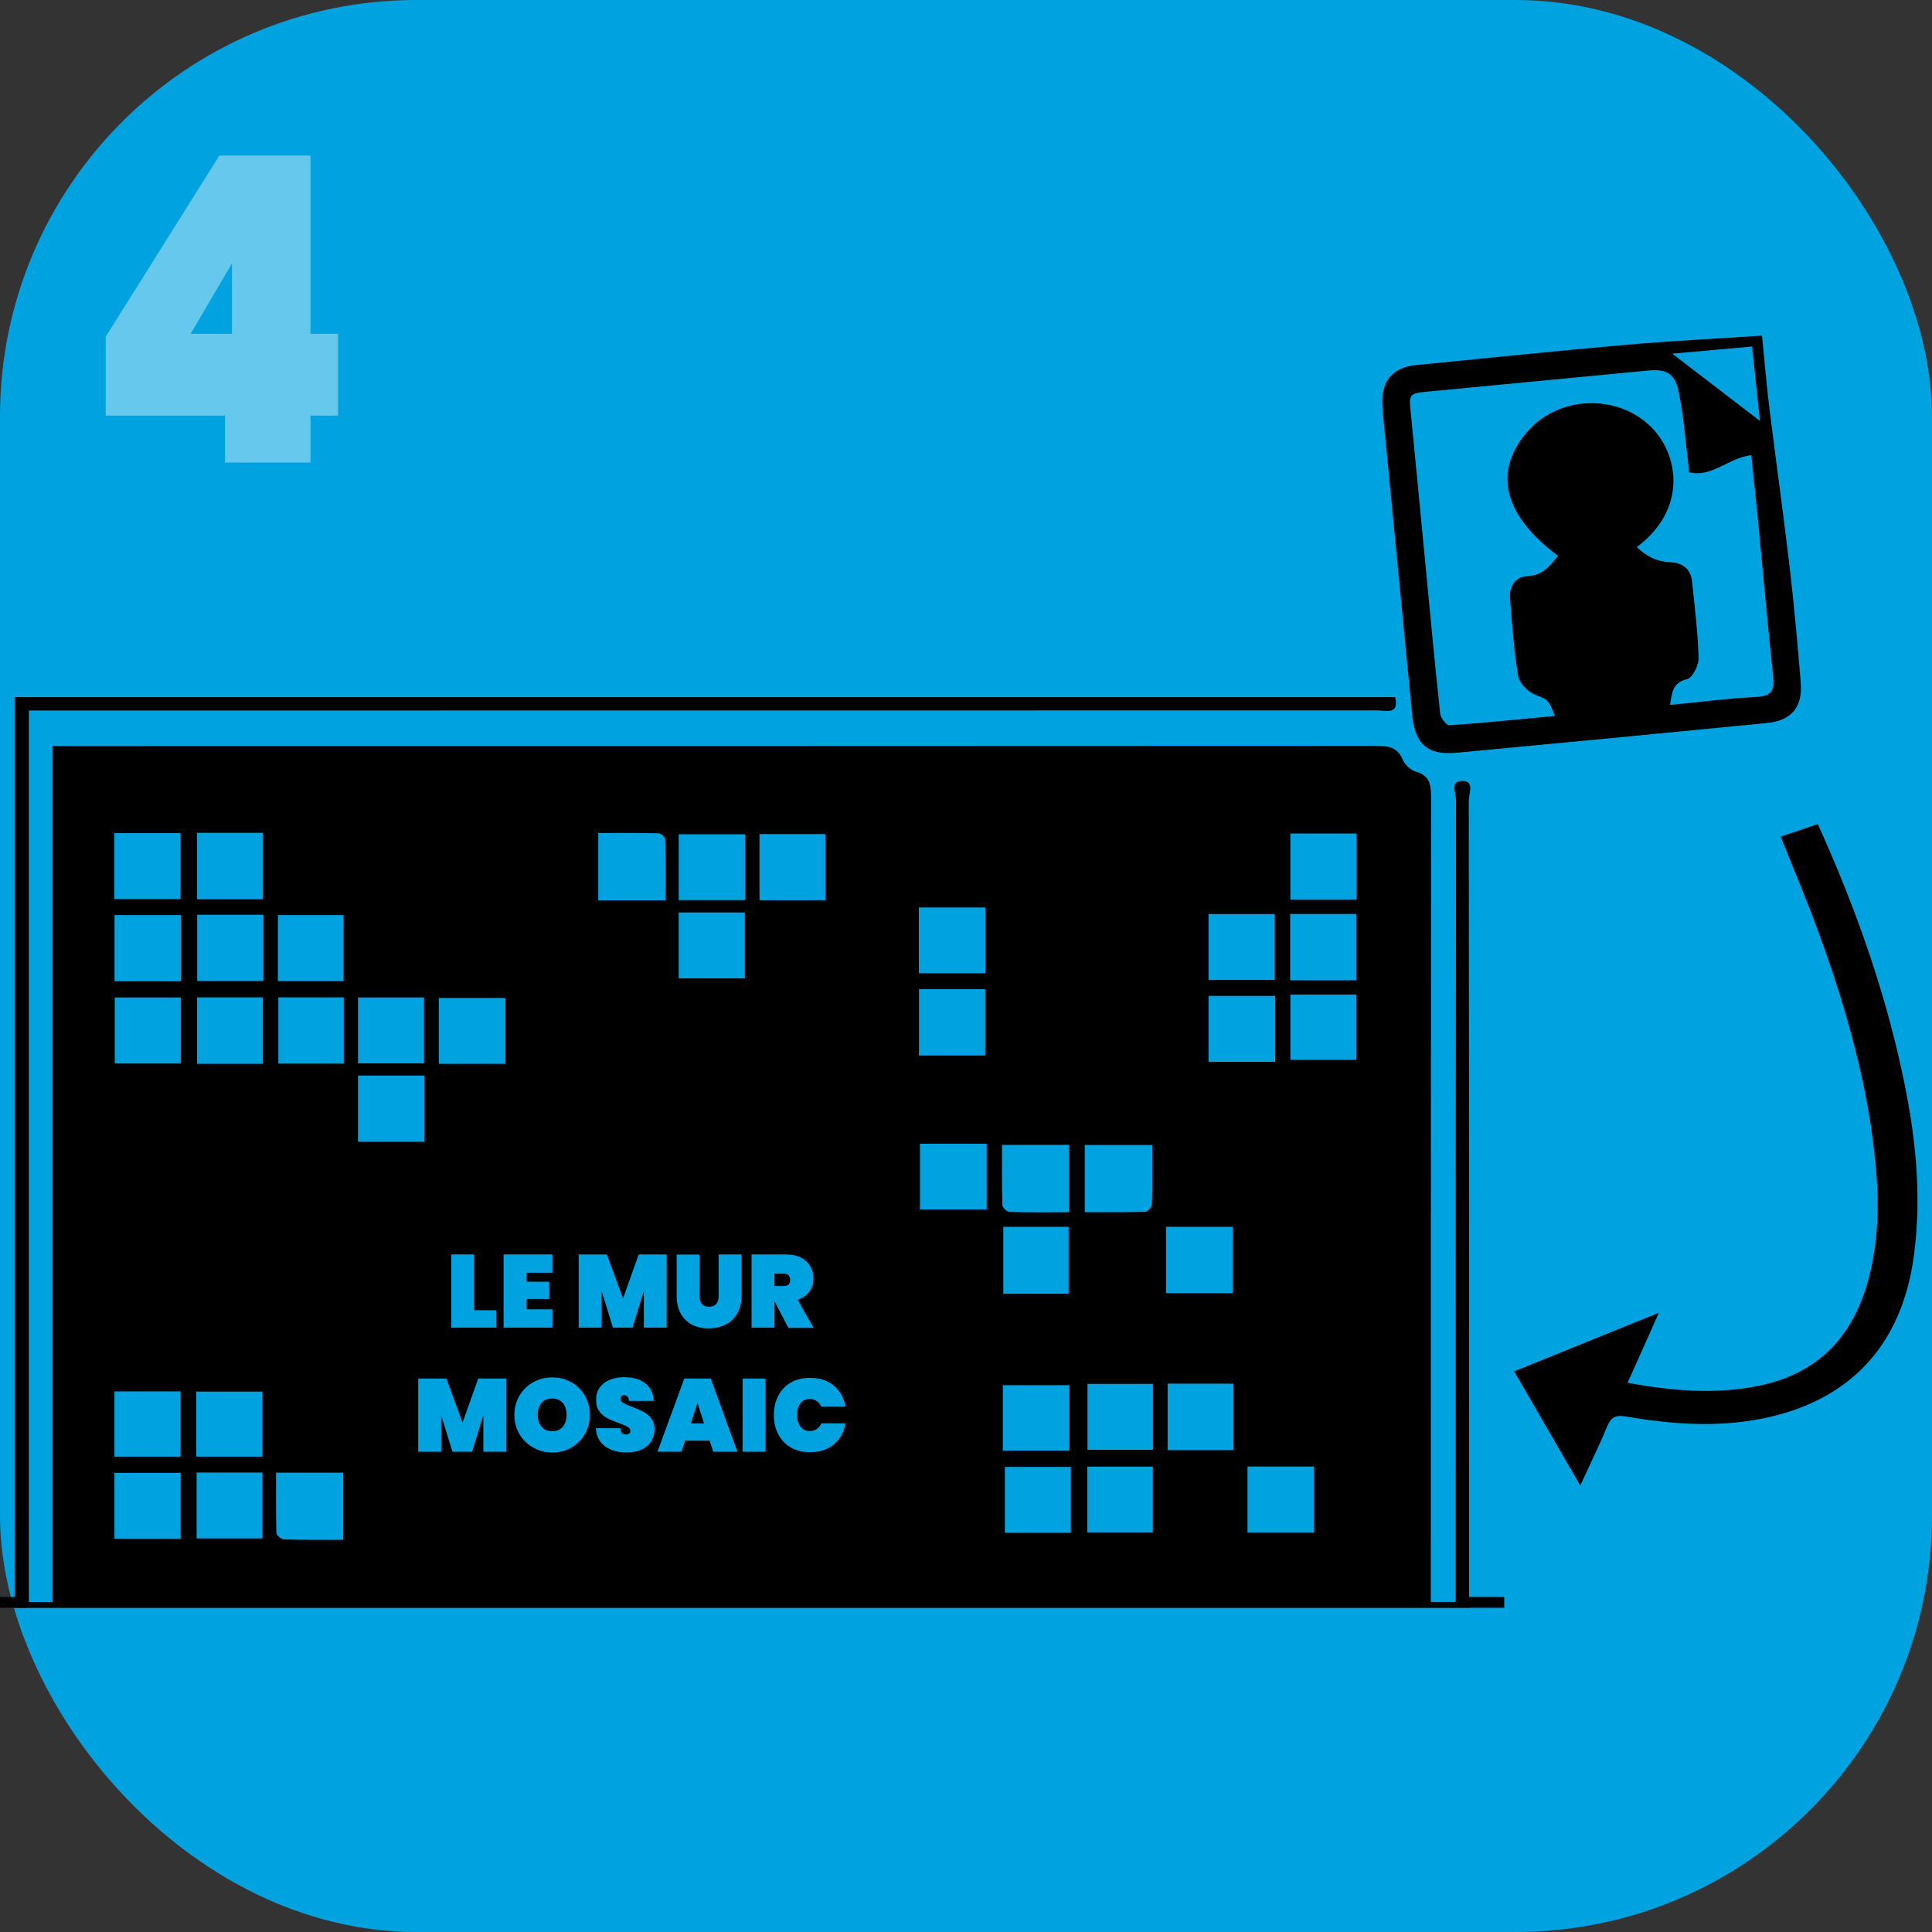 <?xml version="1.0" encoding="UTF-8"?><svg id="uuid-f32982ae-3205-4c55-82e6-350f1f57af00" xmlns="http://www.w3.org/2000/svg" viewBox="0 0 170 170"><rect x="0" y="0" width="170" height="170" fill="#333333" stroke="none"/><defs><style>.uuid-6f2c9646-4970-4396-8e38-651f4f0e4ecb,.uuid-6c6ff00d-3273-44ea-acd0-94e9db9bc39b,.uuid-a599182a-ed9d-4086-9f8d-2429d0bea763{stroke-width:0px;}.uuid-df978b2d-64e0-47a1-8448-923eddc0d3cb{opacity:.4;}.uuid-6c6ff00d-3273-44ea-acd0-94e9db9bc39b{fill:#fff;}.uuid-a599182a-ed9d-4086-9f8d-2429d0bea763{fill:#00a3df;}</style></defs><rect class="uuid-a599182a-ed9d-4086-9f8d-2429d0bea763" x="0" width="170" height="170" rx="36.64" ry="36.64"/><path class="uuid-6f2c9646-4970-4396-8e38-651f4f0e4ecb" d="m155.04,29.54c.22,2.19.4,4.33.66,6.46.59,4.74,1.26,9.48,1.81,14.22.38,3.28.67,6.57.94,9.86.17,2.15-.83,3.33-2.98,3.54-9.08.89-18.15,1.76-27.23,2.61-2.65.25-3.72-.72-3.98-3.35-.84-8.72-1.69-17.45-2.54-26.17-.04-.44-.08-.88-.09-1.32-.04-1.89.99-3.07,2.9-3.26,6.18-.61,12.36-1.25,18.55-1.79,3.9-.34,7.81-.53,11.95-.81Zm-8.09,32.49c2.57-.25,5.09-.58,7.63-.71,1.37-.07,1.57-.65,1.44-1.83-.47-4.47-.87-8.94-1.3-13.41-.19-1.99-.41-3.98-.62-6.03-2,.22-3.43,1.99-5.49,1.51-.02-.31-.03-.57-.06-.83-.27-2.13-.41-4.29-.87-6.38-.33-1.53-1.12-1.89-2.63-1.75-6.44.61-12.89,1.23-19.33,1.85-1.78.17-1.76.19-1.57,2.03.42,4.21.81,8.41,1.22,12.62.44,4.56.86,9.12,1.35,13.67.04.39.54,1.06.79,1.05,3.09-.21,6.17-.53,9.3-.82-.58-1.54-.63-1.41-1.77-1.89-.62-.26-1.34-1-1.45-1.61-.38-2.25-.53-4.54-.72-6.83-.09-1.07.48-1.93,1.52-1.97,1.37-.05,1.99-.92,2.71-1.79-4.77-3.54-5.74-7.36-2.75-10.87,2.76-3.24,7.96-3.44,10.96-.44,2.39,2.39,3.2,7.19-1.29,10.54q1.29,1.26,2.9,1.33c1.12.04,1.85.57,1.97,1.72.23,2.23.51,4.47.57,6.71.02.64-.54,1.75-1.02,1.86-1.29.31-1.32,1.2-1.49,2.27Zm.19-30.91c2.67,2.04,5.1,3.91,7.72,5.92-.24-2.31-.46-4.38-.69-6.55-2.38.21-4.59.41-7.03.63Z"/><path class="uuid-6f2c9646-4970-4396-8e38-651f4f0e4ecb" d="m143.21,121.68c.91-2.03,1.76-3.94,2.76-6.17-4.38,1.78-8.47,3.43-12.73,5.16,1.94,3.36,3.82,6.6,5.81,10.04.86-1.88,1.66-3.49,2.34-5.14.34-.83.7-1.09,1.67-.93,3.97.68,7.96.98,11.96.19,7.73-1.53,12.32-6.44,13.38-14.31.75-5.54.11-10.98-1.08-16.39-1.62-7.43-4.17-14.54-7.37-21.62-1.11.38-2.16.74-3.26,1.11,1.1,2.77,2.22,5.4,3.2,8.07,2.55,6.92,4.58,13.97,5.2,21.36.27,3.18.15,6.34-.66,9.44-1.34,5.1-4.43,8.39-9.72,9.46-3.82.77-7.59.43-11.5-.27Z"/><path class="uuid-6f2c9646-4970-4396-8e38-651f4f0e4ecb" d="m131.04,141.48c-.52,0-1.05,0-1.77,0v-1.77c0-23.1,0-46.21-.03-69.31,0-.58.54-1.69-.57-1.68-1.11,0-.55,1.1-.55,1.68-.03,22.97-.03,45.93-.03,68.9,0,.52,0,1.04,0,1.66h-2.19v-1.7c0-23.02,0-46.03.02-69.05,0-1.09-.07-1.95-1.33-2.31-.45-.13-.97-.59-1.15-1.03-.48-1.17-1.34-1.24-2.42-1.24-38.15.02-76.29.02-114.44.02h-1.95c0,25.18,0,50.2,0,75.32h-2.09c0-26.16,0-52.23,0-78.45h1.89c38.94,0,77.88,0,116.82-.01.7,0,1.87.42,1.52-1.17-40.44,0-80.87,0-121.48,0,0,26.66,0,53.3,0,80.14-1.88,0,136.45,0,129.75,0ZM23.14,79.13h-5.81c0-1.97,0-3.84,0-5.85h5.81c0,2,0,3.93,0,5.85Zm7.09,7.2h-5.78v-5.81c2.02,0,3.89,0,5.78,0,0,1.99,0,3.89,0,5.81Zm14.24,7.28c-1.98,0-3.89,0-5.86,0v-5.8h5.86c0,1.98,0,3.85,0,5.8Zm15.25-7.52c0-1.95,0-3.82,0-5.8h5.82v5.8h-5.82Zm-1.16-6.87c-2.07,0-3.95,0-5.92,0v-5.92c1.81,0,3.56-.02,5.3.02.21,0,.59.33.59.52.05,1.78.03,3.56.03,5.38Zm7.02-.02c-1.95,0-3.83,0-5.86,0,0-1.97,0-3.84,0-5.79,1.98,0,3.91,0,5.86,0,0,1.98,0,3.85,0,5.79Zm7.07.01h-5.82v-5.82h5.82c0,2,0,3.9,0,5.82Zm28.8,48.36c-2.03,0-3.9,0-5.76,0v-5.8h5.76c0,1.99,0,3.86,0,5.8Zm10.71-41.34h-5.82v-5.8h5.82c0,2.01,0,3.91,0,5.8Zm.04,7.2c-2.05,0-3.95,0-5.86,0v-5.8c1.99,0,3.89,0,5.86,0,0,1.97,0,3.85,0,5.8Zm7.17-14.26c-1.95,0-3.83,0-5.83,0v-5.83h5.83c0,2,0,3.88,0,5.83Zm-.03,1.25c0,2,0,3.91,0,5.84h-5.82c0-2.05,0-3.92,0-5.84,2,0,3.9,0,5.82,0Zm0,12.84c-1.98,0-3.85,0-5.8,0v-5.75c2.01,0,3.92,0,5.8,0,0,1.99,0,3.85,0,5.75Zm-9.57,35.78c1.95,0,3.83,0,5.86,0,0,1.97,0,3.84,0,5.81-1.97,0-3.91,0-5.86,0v-5.81Zm-7.03-7.29h5.8v5.85c-1.97,0-3.84,0-5.8,0,0-1.96,0-3.86,0-5.85Zm-.14-13.8h5.87c0,1.96,0,3.83,0,5.84h-5.87c0-1.99,0-3.89,0-5.84Zm-6.93,21.1h5.77c0,1.96,0,3.84,0,5.79-2.01,0-3.9,0-5.77,0v-5.79Zm-.22-28.3c1.95,0,3.82,0,5.94,0,0,1.8.02,3.5-.03,5.2,0,.24-.36.68-.56.68-1.78.05-3.55.03-5.35.03,0-2.09,0-3.96,0-5.92Zm-7.03,28.33c2.01,0,3.92,0,5.8,0,0,1.99,0,3.86,0,5.79-1.98,0-3.88,0-5.8,0,0-1.99,0-3.9,0-5.79Zm-.18-7.19c2.05,0,3.96,0,5.86,0v5.75c-1.98,0-3.88,0-5.86,0v-5.75Zm.04-8.05c0-2.05,0-3.95,0-5.89,1.99,0,3.86,0,5.75,0,0,2.01,0,3.94,0,5.89-1.97,0-3.81,0-5.75,0Zm-.11-13.1c2.03,0,3.9,0,5.89,0,0,2.02,0,3.92,0,5.93-1.81,0-3.51.02-5.22-.03-.23,0-.64-.38-.64-.6-.05-1.75-.03-3.49-.03-5.31Zm-7.22-.1c2,0,3.9,0,5.87,0,0,1.95,0,3.82,0,5.78-2.04,0-3.94,0-5.87,0,0-1.98,0-3.84,0-5.78Zm-.09-13.6h5.83v5.84c-2.02,0-3.9,0-5.83,0,0-1.98,0-3.88,0-5.84Zm-.01-7.19h5.85v5.79h-5.85v-5.79Zm-49.35,14.79c1.95,0,3.83,0,5.84,0,0,1.99,0,3.86,0,5.83-1.96,0-3.86,0-5.84,0,0-1.95,0-3.86,0-5.83Zm0-6.87c1.95,0,3.83,0,5.81,0v5.8h-5.81v-5.8Zm-1.25,5.82c-1.97,0-3.87,0-5.76,0,0-2.01,0-3.91,0-5.83,1.96,0,3.79,0,5.76,0,0,2.02,0,3.9,0,5.83Zm-5.96,35.99c2.11,0,3.98,0,5.91,0,0,1.94,0,3.81,0,5.91-1.8,0-3.5.02-5.2-.03-.24,0-.67-.36-.68-.56-.05-1.77-.03-3.55-.03-5.32Zm-1.12-43.26c-1.99,0-3.9,0-5.82,0v-5.83c1.97,0,3.85,0,5.82,0v5.83Zm-.04,7.29h-5.79c0-1.99,0-3.89,0-5.85h5.79c0,2.05,0,3.95,0,5.85Zm-5.83,35.96h5.79v5.8h-5.79c0-1.99,0-3.86,0-5.8Zm-.03-7.12c1.94,0,3.87,0,5.82,0v5.72h-5.82c0-1.93,0-3.76,0-5.72Zm-1.34-36.11c-2.04,0-3.91,0-5.85,0,0-1.97,0-3.87,0-5.82,1.98,0,3.89,0,5.85,0,0,1.97,0,3.84,0,5.82Zm-.02,7.24h-5.81v-5.81h5.81c0,1.94,0,3.81,0,5.81Zm-5.84,36.02h5.83v5.8c-1.93,0-3.8,0-5.83,0,0-2,0-3.9,0-5.8Zm0-7.17h5.82v5.74h-5.82c0-1.97,0-3.84,0-5.74Zm-.02-49.12h5.84c0,2,0,3.9,0,5.8h-5.84v-5.8Z"/><path class="uuid-a599182a-ed9d-4086-9f8d-2429d0bea763" d="m41.73,115.29h1.95v1.53h-3.97v-6.44h2.02v4.91Z"/><path class="uuid-a599182a-ed9d-4086-9f8d-2429d0bea763" d="m46.33,111.99v.79h2v1.52h-2v.91h2.28v1.61h-4.3v-6.44h4.3v1.61h-2.28Z"/><path class="uuid-a599182a-ed9d-4086-9f8d-2429d0bea763" d="m58.66,110.38v6.44h-2.01v-3.21l-.99,3.21h-1.73l-.99-3.21v3.21h-2.02v-6.44h2.48l1.42,3.87,1.38-3.87h2.47Z"/><path class="uuid-a599182a-ed9d-4086-9f8d-2429d0bea763" d="m61.55,110.38v3.63c0,.3.07.53.2.71s.34.26.63.26.51-.09.65-.26.21-.41.21-.71v-3.63h2.01v3.63c0,.61-.13,1.14-.38,1.57-.25.43-.6.76-1.05.98-.44.22-.94.33-1.48.33s-1.03-.11-1.45-.33c-.42-.22-.75-.54-.99-.97-.24-.43-.36-.96-.36-1.57v-3.63h2.01Z"/><path class="uuid-a599182a-ed9d-4086-9f8d-2429d0bea763" d="m69.36,116.82l-1.21-2.31h0v2.31h-2.02v-6.44h3c.52,0,.97.09,1.34.28s.65.44.83.76.28.68.28,1.08c0,.43-.12.81-.36,1.15s-.58.57-1.03.72l1.4,2.47h-2.22Zm-1.22-3.66h.8c.19,0,.34-.04.44-.13.1-.09.15-.23.15-.41,0-.17-.05-.3-.15-.4-.1-.1-.24-.15-.43-.15h-.8v1.09Z"/><path class="uuid-a599182a-ed9d-4086-9f8d-2429d0bea763" d="m44.54,121.3v6.44h-2.01v-3.21l-.99,3.21h-1.73l-.99-3.21v3.21h-2.02v-6.44h2.48l1.42,3.87,1.38-3.87h2.47Z"/><path class="uuid-a599182a-ed9d-4086-9f8d-2429d0bea763" d="m46.92,127.38c-.51-.29-.91-.68-1.21-1.18-.3-.5-.45-1.07-.45-1.7s.15-1.2.45-1.7c.3-.5.7-.9,1.21-1.18s1.06-.42,1.67-.42,1.16.14,1.67.42.9.68,1.2,1.18c.29.5.44,1.07.44,1.7s-.15,1.2-.44,1.7c-.29.5-.7.9-1.2,1.18-.51.29-1.06.43-1.66.43s-1.16-.14-1.67-.43Zm2.6-1.84c.22-.26.33-.61.33-1.04s-.11-.79-.33-1.05-.53-.39-.93-.39-.72.13-.94.39-.33.61-.33,1.05.11.78.33,1.04.53.39.94.39.71-.13.93-.39Z"/><path class="uuid-a599182a-ed9d-4086-9f8d-2429d0bea763" d="m53.24,127.26c-.5-.36-.77-.89-.81-1.59h2.15c.03.37.19.56.49.56.11,0,.2-.03.28-.08.08-.05.11-.13.11-.24,0-.15-.08-.27-.25-.37-.16-.09-.42-.2-.76-.32-.41-.15-.75-.29-1.02-.43s-.5-.34-.7-.61-.29-.61-.28-1.03c0-.42.11-.77.32-1.07.22-.29.51-.52.88-.67.37-.15.79-.23,1.26-.23.79,0,1.42.18,1.88.55.46.36.71.88.73,1.54h-2.18c0-.18-.05-.31-.14-.39-.08-.08-.19-.12-.31-.12-.09,0-.15.03-.21.09-.05.06-.08.14-.08.24,0,.15.08.27.24.36.16.09.42.21.77.34.41.15.74.3,1.01.44.26.14.49.33.69.58.19.25.29.56.29.94s-.1.75-.29,1.06c-.19.31-.48.56-.85.73-.37.18-.81.26-1.32.26-.77,0-1.41-.18-1.91-.54Z"/><path class="uuid-a599182a-ed9d-4086-9f8d-2429d0bea763" d="m62.44,126.77h-2.15l-.32.97h-2.12l2.36-6.44h2.33l2.35,6.44h-2.13l-.32-.97Zm-.49-1.52l-.58-1.79-.58,1.79h1.16Z"/><path class="uuid-a599182a-ed9d-4086-9f8d-2429d0bea763" d="m67.36,121.3v6.44h-2.02v-6.44h2.02Z"/><path class="uuid-a599182a-ed9d-4086-9f8d-2429d0bea763" d="m68.48,122.81c.26-.5.63-.88,1.11-1.16.48-.28,1.04-.41,1.69-.41.56,0,1.06.1,1.5.31.44.21.8.51,1.07.89.28.38.46.83.55,1.34h-2.13c-.1-.21-.24-.38-.41-.5-.18-.12-.38-.18-.61-.18-.34,0-.61.13-.81.38-.2.25-.3.6-.3,1.03s.1.77.3,1.03c.2.25.47.38.81.38.23,0,.44-.06.61-.18.18-.12.32-.28.41-.5h2.13c-.09.51-.27.96-.55,1.34-.28.38-.63.68-1.07.89-.44.21-.94.31-1.5.31-.65,0-1.21-.14-1.69-.41-.48-.28-.85-.66-1.11-1.16-.26-.5-.39-1.06-.39-1.7s.13-1.2.39-1.7Z"/><rect class="uuid-6f2c9646-4970-4396-8e38-651f4f0e4ecb" x="129.18" y="140.52" width="3.18" height=".95"/><rect class="uuid-6f2c9646-4970-4396-8e38-651f4f0e4ecb" y="140.52" width="2.37" height=".95"/><g class="uuid-df978b2d-64e0-47a1-8448-923eddc0d3cb"><path class="uuid-6c6ff00d-3273-44ea-acd0-94e9db9bc39b" d="m9.3,36.57v-6.94l10-15.94h8.02v15.68h2.42v7.2h-2.42v4.13h-7.52v-4.13h-10.51Zm11.11-13.39l-3.63,6.19h3.63v-6.19Z"/></g></svg>